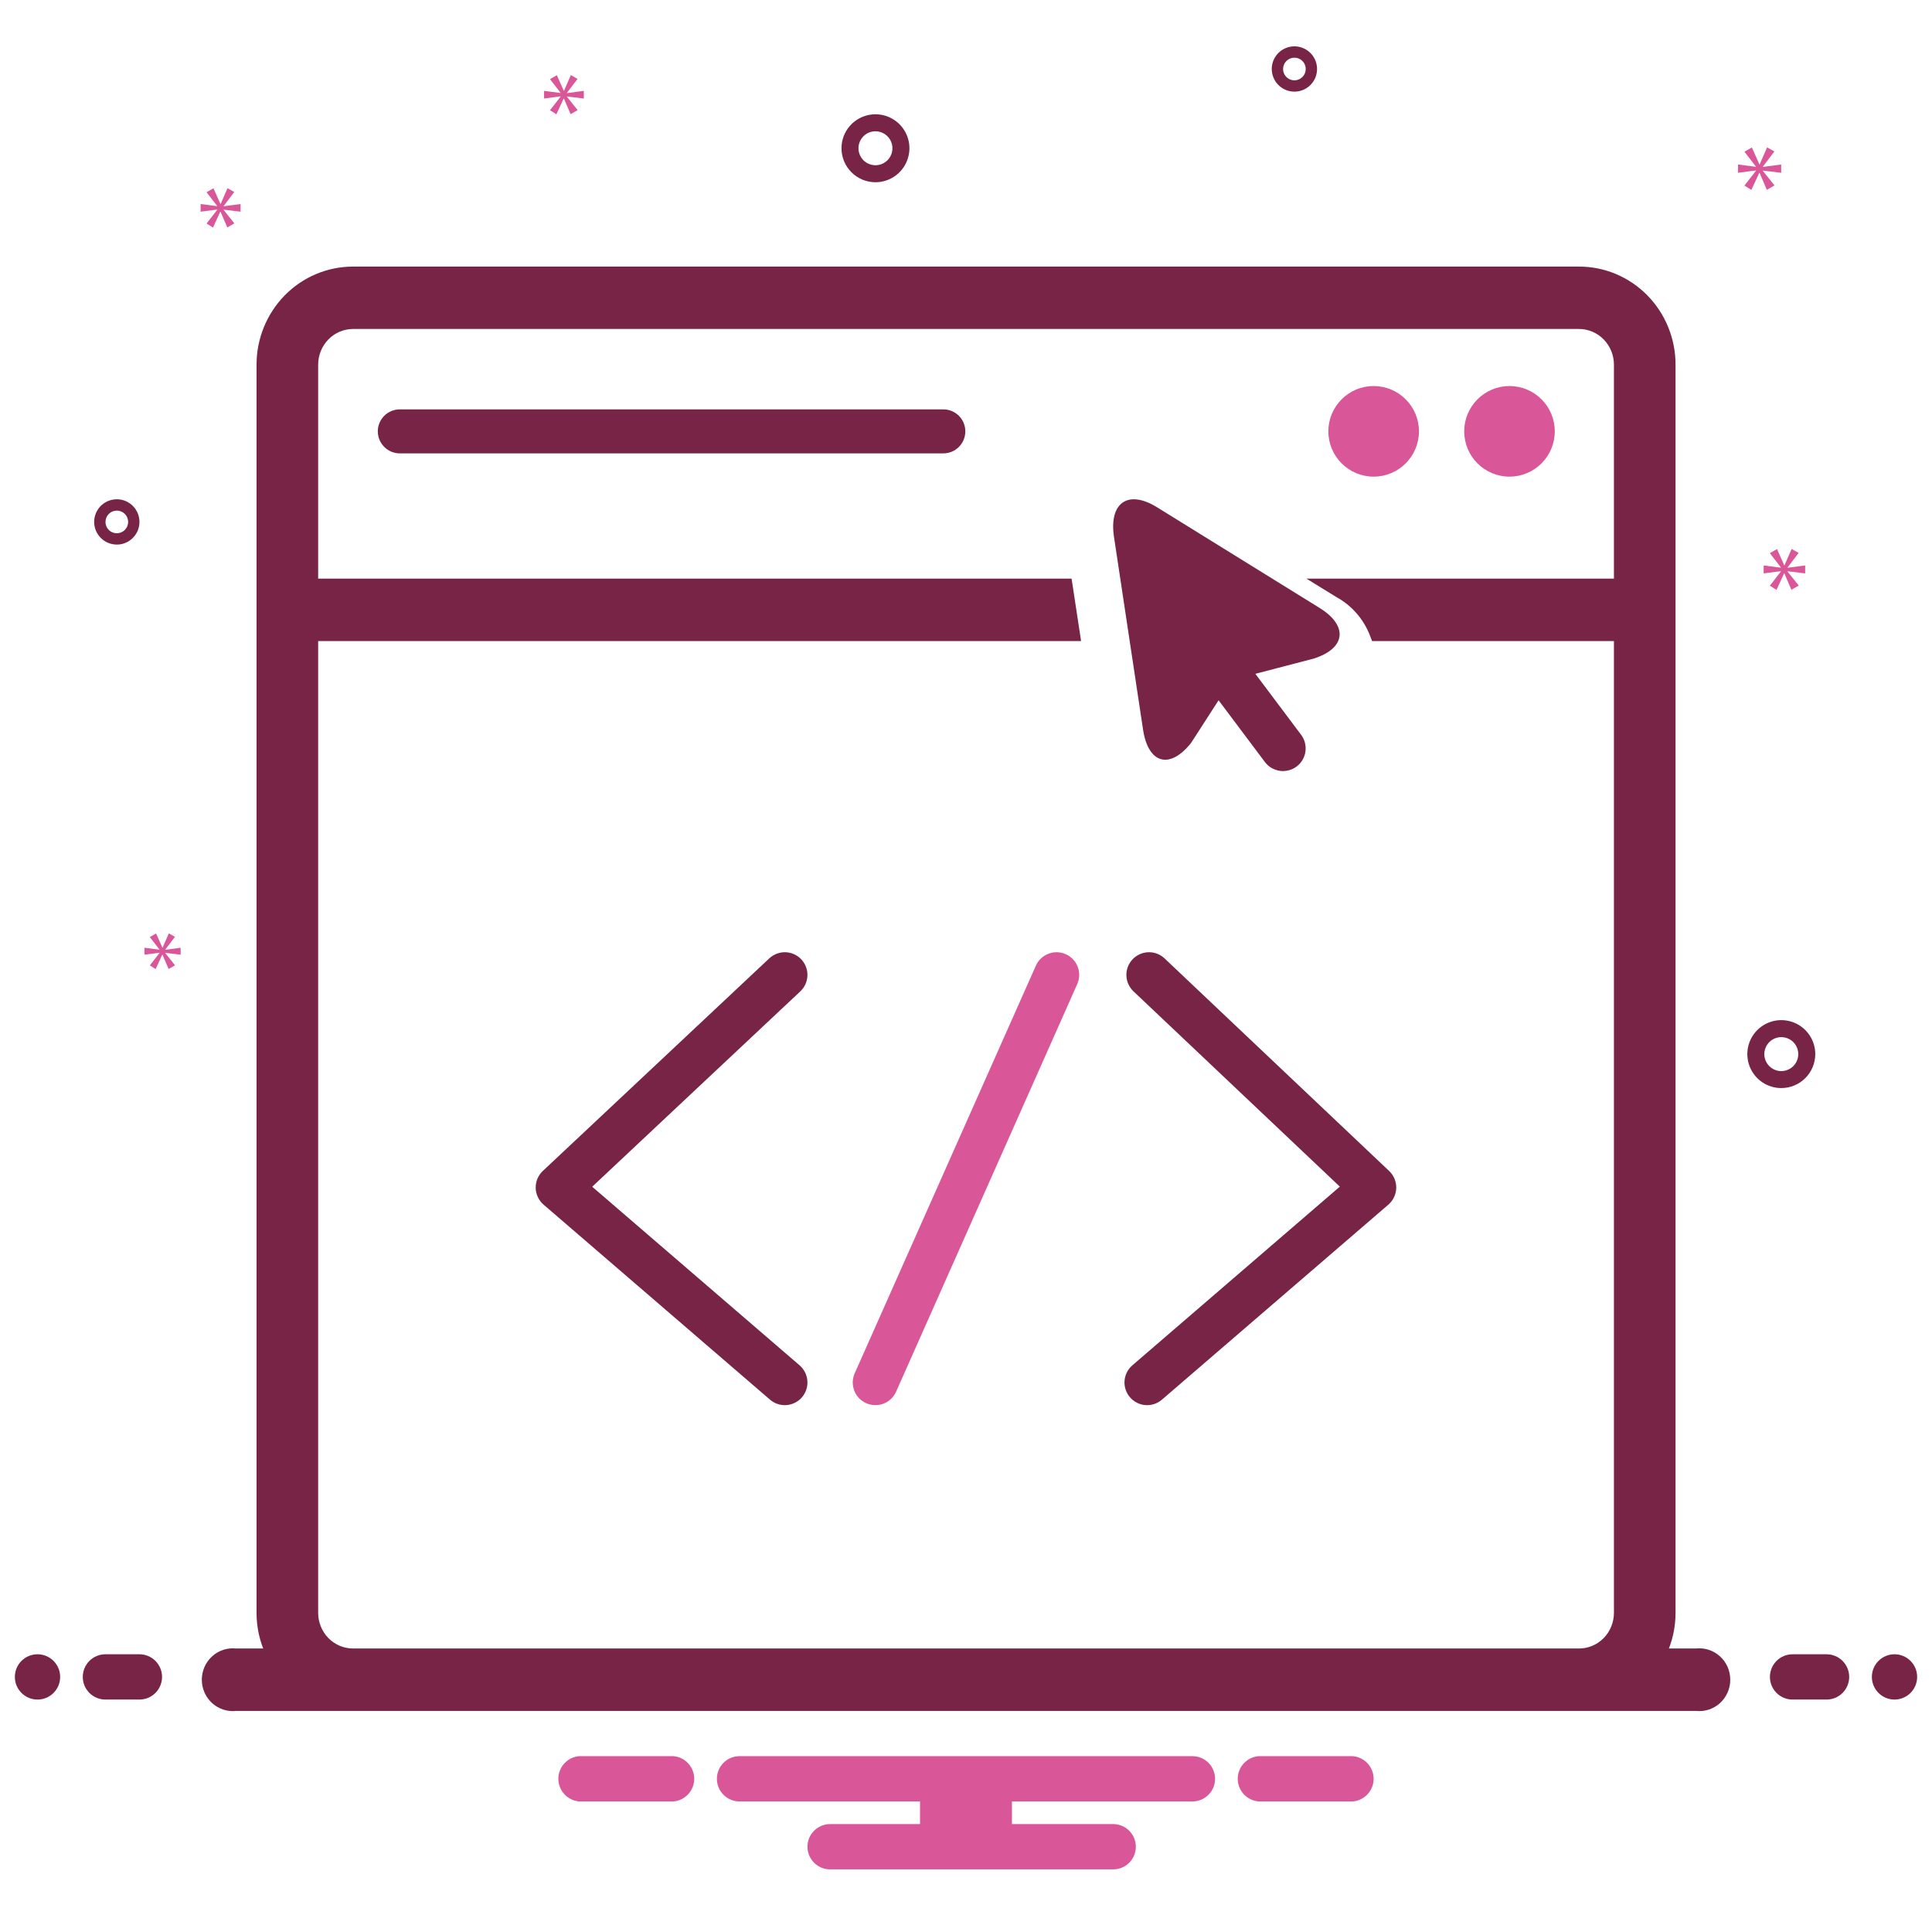 <svg xmlns="http://www.w3.org/2000/svg" width="65" height="65" viewBox="0 0 65 65" fill="none"><g clip-path="url(#clip0_206_3660)"><path d="M43.549 3.083C43.7 3.083 43.847 3.039 43.972 2.955C44.097 2.871 44.195 2.752 44.253 2.613C44.31 2.474 44.326 2.321 44.296 2.173C44.267 2.025 44.194 1.889 44.088 1.783C43.981 1.676 43.845 1.604 43.698 1.574C43.55 1.545 43.397 1.56 43.257 1.618C43.118 1.675 42.999 1.773 42.915 1.898C42.832 2.023 42.787 2.171 42.787 2.321C42.787 2.523 42.868 2.717 43.01 2.86C43.153 3.003 43.347 3.083 43.549 3.083ZM43.549 1.941C43.624 1.941 43.698 1.963 43.761 2.005C43.823 2.047 43.872 2.106 43.901 2.176C43.93 2.245 43.937 2.322 43.922 2.396C43.908 2.47 43.872 2.538 43.818 2.591C43.765 2.644 43.697 2.68 43.623 2.695C43.549 2.71 43.473 2.702 43.403 2.673C43.334 2.645 43.274 2.596 43.232 2.533C43.19 2.47 43.168 2.397 43.168 2.321C43.168 2.22 43.208 2.124 43.28 2.052C43.351 1.981 43.448 1.941 43.549 1.941ZM29.454 6.131C29.68 6.131 29.901 6.064 30.089 5.938C30.277 5.813 30.423 5.634 30.509 5.425C30.596 5.217 30.619 4.987 30.575 4.765C30.53 4.543 30.422 4.34 30.262 4.18C30.102 4.02 29.898 3.911 29.677 3.867C29.455 3.823 29.225 3.846 29.016 3.932C28.808 4.019 28.629 4.165 28.503 4.353C28.378 4.541 28.311 4.762 28.311 4.988C28.311 5.291 28.432 5.582 28.646 5.796C28.86 6.01 29.151 6.131 29.454 6.131ZM29.454 4.417C29.567 4.417 29.677 4.45 29.771 4.513C29.865 4.576 29.938 4.665 29.982 4.769C30.025 4.874 30.036 4.989 30.014 5.1C29.992 5.21 29.938 5.312 29.858 5.392C29.778 5.472 29.676 5.527 29.565 5.549C29.454 5.571 29.339 5.559 29.235 5.516C29.131 5.473 29.041 5.4 28.979 5.306C28.916 5.212 28.882 5.101 28.882 4.988C28.882 4.837 28.943 4.691 29.05 4.584C29.157 4.477 29.302 4.417 29.454 4.417ZM61.073 35.464C61.073 35.238 61.006 35.017 60.88 34.829C60.755 34.641 60.576 34.495 60.367 34.408C60.158 34.322 59.929 34.299 59.707 34.343C59.485 34.388 59.282 34.496 59.122 34.656C58.962 34.816 58.853 35.02 58.809 35.241C58.765 35.463 58.788 35.693 58.874 35.902C58.961 36.111 59.107 36.289 59.295 36.415C59.483 36.54 59.704 36.607 59.93 36.607C60.233 36.607 60.523 36.486 60.738 36.272C60.952 36.058 61.072 35.767 61.073 35.464ZM59.358 35.464C59.358 35.351 59.392 35.241 59.455 35.147C59.517 35.053 59.607 34.98 59.711 34.936C59.816 34.893 59.931 34.882 60.041 34.904C60.152 34.926 60.254 34.98 60.334 35.06C60.414 35.14 60.468 35.242 60.49 35.353C60.512 35.464 60.501 35.579 60.458 35.683C60.414 35.787 60.341 35.877 60.247 35.94C60.153 36.002 60.043 36.036 59.93 36.036C59.778 36.036 59.633 35.975 59.526 35.868C59.419 35.761 59.359 35.616 59.358 35.464ZM3.93 18.322C4.081 18.322 4.228 18.277 4.353 18.193C4.478 18.109 4.576 17.99 4.634 17.851C4.691 17.712 4.707 17.559 4.677 17.411C4.648 17.263 4.575 17.127 4.469 17.021C4.362 16.914 4.226 16.842 4.079 16.812C3.931 16.783 3.778 16.798 3.638 16.856C3.499 16.913 3.38 17.011 3.296 17.136C3.213 17.262 3.168 17.409 3.168 17.56C3.168 17.762 3.249 17.955 3.391 18.098C3.534 18.241 3.728 18.321 3.93 18.322ZM3.93 17.179C4.005 17.179 4.079 17.201 4.142 17.243C4.204 17.285 4.253 17.344 4.282 17.414C4.311 17.483 4.318 17.56 4.304 17.634C4.289 17.708 4.253 17.776 4.199 17.829C4.146 17.882 4.078 17.919 4.004 17.933C3.93 17.948 3.854 17.94 3.784 17.912C3.714 17.883 3.655 17.834 3.613 17.771C3.571 17.709 3.549 17.635 3.549 17.56C3.549 17.459 3.589 17.362 3.661 17.29C3.732 17.219 3.829 17.179 3.93 17.179Z" fill="#772446"></path><path d="M1.262 57.18C1.683 57.18 2.024 56.839 2.024 56.418C2.024 55.997 1.683 55.656 1.262 55.656C0.841 55.656 0.5 55.997 0.5 56.418C0.5 56.839 0.841 57.18 1.262 57.18Z" fill="#772446"></path><path d="M4.69 55.656H3.547C3.345 55.656 3.151 55.736 3.008 55.879C2.865 56.022 2.785 56.216 2.785 56.418C2.785 56.62 2.865 56.814 3.008 56.957C3.151 57.1 3.345 57.18 3.547 57.18H4.69C4.892 57.18 5.086 57.1 5.229 56.957C5.372 56.814 5.452 56.62 5.452 56.418C5.452 56.216 5.372 56.022 5.229 55.879C5.086 55.736 4.892 55.656 4.69 55.656ZM61.452 55.656H60.309C60.107 55.656 59.913 55.736 59.77 55.879C59.627 56.022 59.547 56.216 59.547 56.418C59.547 56.62 59.627 56.814 59.77 56.957C59.913 57.1 60.107 57.18 60.309 57.18H61.452C61.654 57.18 61.848 57.1 61.991 56.957C62.133 56.814 62.214 56.62 62.214 56.418C62.214 56.216 62.133 56.022 61.991 55.879C61.848 55.736 61.654 55.656 61.452 55.656Z" fill="#772446"></path><path d="M63.739 57.18C64.159 57.18 64.5 56.839 64.5 56.418C64.5 55.997 64.159 55.656 63.739 55.656C63.318 55.656 62.977 55.997 62.977 56.418C62.977 56.839 63.318 57.18 63.739 57.18Z" fill="#772446"></path><path d="M10.554 12.268L10.554 12.268L10.554 19.617H35.795H35.923L35.943 19.745L36.171 21.244L36.197 21.417H36.022H10.554V12.268ZM10.554 12.268C10.555 11.909 10.695 11.566 10.943 11.313C11.191 11.06 11.528 10.919 11.878 10.918H53.126C53.476 10.919 53.812 11.06 54.06 11.313C54.308 11.566 54.449 11.909 54.449 12.268V19.617H45.013H44.483L44.934 19.895L45.039 19.959L45.039 19.959L45.045 19.963C45.583 20.26 46.002 20.741 46.228 21.321L46.265 21.417H46.368H54.449V54.262C54.449 54.621 54.308 54.965 54.06 55.218C53.812 55.47 53.476 55.612 53.126 55.612H11.878C11.528 55.612 11.192 55.47 10.943 55.218C10.695 54.965 10.555 54.621 10.554 54.263C10.554 54.263 10.554 54.263 10.554 54.262L10.554 12.268ZM57.431 55.645C57.313 55.609 57.188 55.597 57.065 55.612H55.922C56.119 55.192 56.222 54.731 56.222 54.263V12.268C56.222 11.434 55.897 10.633 55.316 10.042C54.736 9.451 53.948 9.119 53.126 9.119H11.877C11.055 9.119 10.268 9.451 9.687 10.042C9.107 10.633 8.781 11.434 8.781 12.268V54.263C8.781 54.731 8.884 55.192 9.082 55.612H7.938C7.815 55.597 7.691 55.609 7.572 55.645C7.45 55.683 7.338 55.747 7.243 55.832C7.147 55.917 7.071 56.022 7.019 56.139C6.967 56.257 6.94 56.384 6.94 56.512C6.94 56.641 6.967 56.768 7.019 56.885C7.071 57.002 7.147 57.107 7.243 57.193C7.338 57.278 7.45 57.341 7.572 57.379C7.691 57.416 7.815 57.427 7.938 57.412H57.065C57.188 57.427 57.313 57.416 57.431 57.379C57.553 57.341 57.665 57.278 57.761 57.193C57.856 57.107 57.932 57.002 57.984 56.885C58.036 56.768 58.063 56.641 58.063 56.512C58.063 56.384 58.036 56.257 57.984 56.139C57.932 56.022 57.856 55.917 57.761 55.832C57.665 55.747 57.553 55.683 57.431 55.645Z" fill="#772446" stroke="#772446" stroke-width="0.3"></path><path d="M26.959 32.277C26.821 32.13 26.63 32.043 26.428 32.037C26.226 32.031 26.03 32.105 25.882 32.243L18.263 39.395C18.185 39.468 18.124 39.557 18.082 39.655C18.041 39.754 18.021 39.86 18.023 39.967C18.025 40.074 18.05 40.179 18.096 40.275C18.141 40.372 18.206 40.458 18.287 40.528L25.906 47.09C25.982 47.156 26.07 47.205 26.165 47.236C26.26 47.268 26.36 47.28 26.46 47.273C26.56 47.265 26.657 47.238 26.747 47.193C26.836 47.148 26.916 47.086 26.981 47.01C27.046 46.934 27.096 46.846 27.127 46.751C27.159 46.656 27.171 46.556 27.163 46.456C27.156 46.356 27.129 46.259 27.084 46.17C27.039 46.08 26.977 46.001 26.901 45.935L19.924 39.926L26.925 33.354C26.998 33.285 27.057 33.203 27.098 33.112C27.139 33.021 27.162 32.922 27.165 32.822C27.168 32.722 27.152 32.623 27.116 32.529C27.081 32.436 27.028 32.35 26.959 32.277ZM39.181 32.245C39.109 32.176 39.023 32.123 38.93 32.087C38.837 32.051 38.737 32.034 38.637 32.037C38.537 32.04 38.438 32.062 38.347 32.103C38.256 32.144 38.173 32.202 38.105 32.275C38.036 32.347 37.982 32.433 37.946 32.526C37.91 32.62 37.893 32.719 37.896 32.819C37.899 32.919 37.921 33.018 37.962 33.109C38.003 33.2 38.061 33.283 38.134 33.352L45.077 39.923L38.097 45.935C37.944 46.067 37.849 46.255 37.834 46.456C37.819 46.658 37.885 46.857 38.017 47.01C38.149 47.163 38.336 47.258 38.538 47.273C38.739 47.288 38.938 47.222 39.092 47.09L46.711 40.528C46.791 40.458 46.856 40.372 46.902 40.276C46.947 40.18 46.972 40.075 46.975 39.968C46.977 39.862 46.957 39.756 46.916 39.657C46.875 39.559 46.814 39.47 46.737 39.397L39.181 32.245ZM31.737 13.773H13.451C13.354 13.773 13.258 13.792 13.168 13.829C13.078 13.866 12.996 13.921 12.928 13.989C12.859 14.058 12.805 14.14 12.767 14.229C12.73 14.319 12.711 14.416 12.711 14.513C12.711 14.61 12.73 14.706 12.767 14.796C12.805 14.886 12.859 14.967 12.928 15.036C12.996 15.105 13.078 15.16 13.168 15.197C13.258 15.234 13.354 15.253 13.451 15.253H31.737C31.834 15.253 31.93 15.234 32.02 15.197C32.11 15.16 32.192 15.105 32.261 15.036C32.329 14.967 32.384 14.886 32.421 14.796C32.458 14.706 32.477 14.61 32.477 14.513C32.477 14.416 32.458 14.319 32.421 14.229C32.384 14.14 32.329 14.058 32.261 13.989C32.192 13.921 32.11 13.866 32.02 13.829C31.93 13.792 31.834 13.773 31.737 13.773ZM40.073 24.994L40.998 23.56L42.556 25.637C42.677 25.798 42.858 25.905 43.058 25.934C43.258 25.962 43.461 25.91 43.623 25.789C43.784 25.668 43.891 25.487 43.92 25.287C43.948 25.087 43.896 24.884 43.775 24.722L42.235 22.67L44.189 22.16C45.278 21.821 45.37 21.057 44.397 20.454L38.928 17.067C37.954 16.464 37.306 16.91 37.479 18.064L38.456 24.543C38.63 25.698 39.353 25.899 40.073 24.994Z" fill="#772446"></path><path d="M7.522 6.933L7.881 6.46L7.654 6.331L7.424 6.861H7.416L7.182 6.335L6.95 6.467L7.306 6.929V6.936L6.75 6.864V7.122L7.31 7.05V7.058L6.95 7.519L7.166 7.655L7.412 7.122H7.42L7.647 7.651L7.885 7.515L7.522 7.061V7.054L8.093 7.122V6.864L7.522 6.94V6.933Z" fill="#D95798"></path><path d="M18.971 3.314L19.198 3.841L19.435 3.705L19.073 3.253V3.246L19.642 3.314V3.057L19.073 3.133V3.125L19.431 2.655L19.205 2.526L18.976 3.054H18.968L18.734 2.53L18.504 2.662L18.859 3.122V3.129L18.305 3.057V3.314L18.862 3.242V3.25L18.504 3.709L18.719 3.845L18.964 3.314H18.971Z" fill="#D95798"></path><path d="M5.56 31.948L5.886 31.519L5.68 31.402L5.47 31.883H5.464L5.251 31.405L5.041 31.526L5.364 31.944V31.951L4.859 31.886V32.12L5.368 32.054V32.061L5.041 32.48L5.237 32.603L5.46 32.12H5.467L5.673 32.6L5.889 32.477L5.56 32.064V32.058L6.078 32.12V31.886L5.56 31.955V31.948Z" fill="#D95798"></path><path d="M60.733 19.291V19.024L60.139 19.102V19.094L60.513 18.602L60.277 18.469L60.037 19.02H60.029L59.785 18.473L59.545 18.61L59.915 19.09V19.099L59.336 19.024V19.291L59.918 19.217V19.225L59.545 19.705L59.769 19.846L60.025 19.291H60.033L60.269 19.842L60.517 19.701L60.139 19.228V19.22L60.733 19.291Z" fill="#D95798"></path><path d="M59.701 6.239L59.308 5.747V5.739L59.926 5.813V5.534L59.308 5.616V5.608L59.697 5.096L59.452 4.957L59.202 5.53H59.193L58.94 4.961L58.69 5.104L59.075 5.604V5.612L58.473 5.534V5.813L59.079 5.735V5.743L58.69 6.243L58.923 6.39L59.19 5.813H59.198L59.443 6.386L59.701 6.239Z" fill="#D95798"></path><path d="M45.511 59.084H42.346C42.154 59.099 41.975 59.186 41.845 59.327C41.715 59.468 41.642 59.653 41.642 59.846C41.642 60.038 41.715 60.223 41.845 60.364C41.975 60.505 42.154 60.592 42.346 60.608H45.511C45.702 60.592 45.881 60.505 46.011 60.364C46.141 60.223 46.214 60.038 46.214 59.846C46.214 59.653 46.141 59.468 46.011 59.327C45.881 59.186 45.702 59.099 45.511 59.084ZM22.653 59.084H19.488C19.297 59.099 19.118 59.186 18.988 59.327C18.858 59.468 18.785 59.653 18.785 59.846C18.785 60.038 18.858 60.223 18.988 60.364C19.118 60.505 19.297 60.592 19.488 60.608H22.653C22.845 60.592 23.024 60.505 23.154 60.364C23.284 60.223 23.357 60.038 23.357 59.846C23.357 59.653 23.284 59.468 23.154 59.327C23.024 59.186 22.845 59.099 22.653 59.084ZM40.118 59.084H24.88C24.678 59.084 24.485 59.164 24.342 59.307C24.199 59.45 24.119 59.644 24.119 59.846C24.119 60.048 24.199 60.242 24.342 60.384C24.485 60.527 24.678 60.608 24.88 60.608H30.953V61.369H27.928C27.726 61.369 27.532 61.45 27.389 61.593C27.246 61.735 27.166 61.929 27.166 62.131C27.166 62.333 27.246 62.527 27.389 62.67C27.532 62.813 27.726 62.893 27.928 62.893H37.452C37.654 62.893 37.848 62.813 37.991 62.67C38.133 62.527 38.214 62.333 38.214 62.131C38.214 61.929 38.133 61.735 37.991 61.593C37.848 61.45 37.654 61.369 37.452 61.369H34.046V60.608H40.118C40.321 60.608 40.514 60.527 40.657 60.384C40.8 60.242 40.88 60.048 40.88 59.846C40.88 59.644 40.8 59.45 40.657 59.307C40.514 59.164 40.321 59.084 40.118 59.084ZM29.142 47.208C29.234 47.249 29.332 47.272 29.432 47.274C29.532 47.277 29.632 47.26 29.726 47.224C29.819 47.188 29.904 47.134 29.977 47.065C30.049 46.996 30.108 46.913 30.148 46.822L36.243 33.108C36.325 32.923 36.33 32.714 36.258 32.525C36.185 32.337 36.041 32.185 35.856 32.103C35.672 32.021 35.462 32.015 35.274 32.088C35.085 32.16 34.933 32.304 34.851 32.489L28.756 46.203C28.715 46.294 28.693 46.393 28.69 46.493C28.688 46.593 28.705 46.692 28.741 46.786C28.776 46.879 28.831 46.964 28.899 47.037C28.968 47.109 29.051 47.168 29.142 47.208Z" fill="#D95798"></path><path d="M46.215 16.036C47.057 16.036 47.739 15.354 47.739 14.512C47.739 13.671 47.057 12.988 46.215 12.988C45.374 12.988 44.691 13.671 44.691 14.512C44.691 15.354 45.374 16.036 46.215 16.036Z" fill="#D95798"></path><path d="M50.785 16.036C51.627 16.036 52.309 15.354 52.309 14.512C52.309 13.671 51.627 12.988 50.785 12.988C49.944 12.988 49.262 13.671 49.262 14.512C49.262 15.354 49.944 16.036 50.785 16.036Z" fill="#D95798"></path></g><defs><clipPath id="clip0_206_3660"><rect width="64" height="64" fill="white" transform="translate(0.5 0.798)"></rect></clipPath></defs></svg>